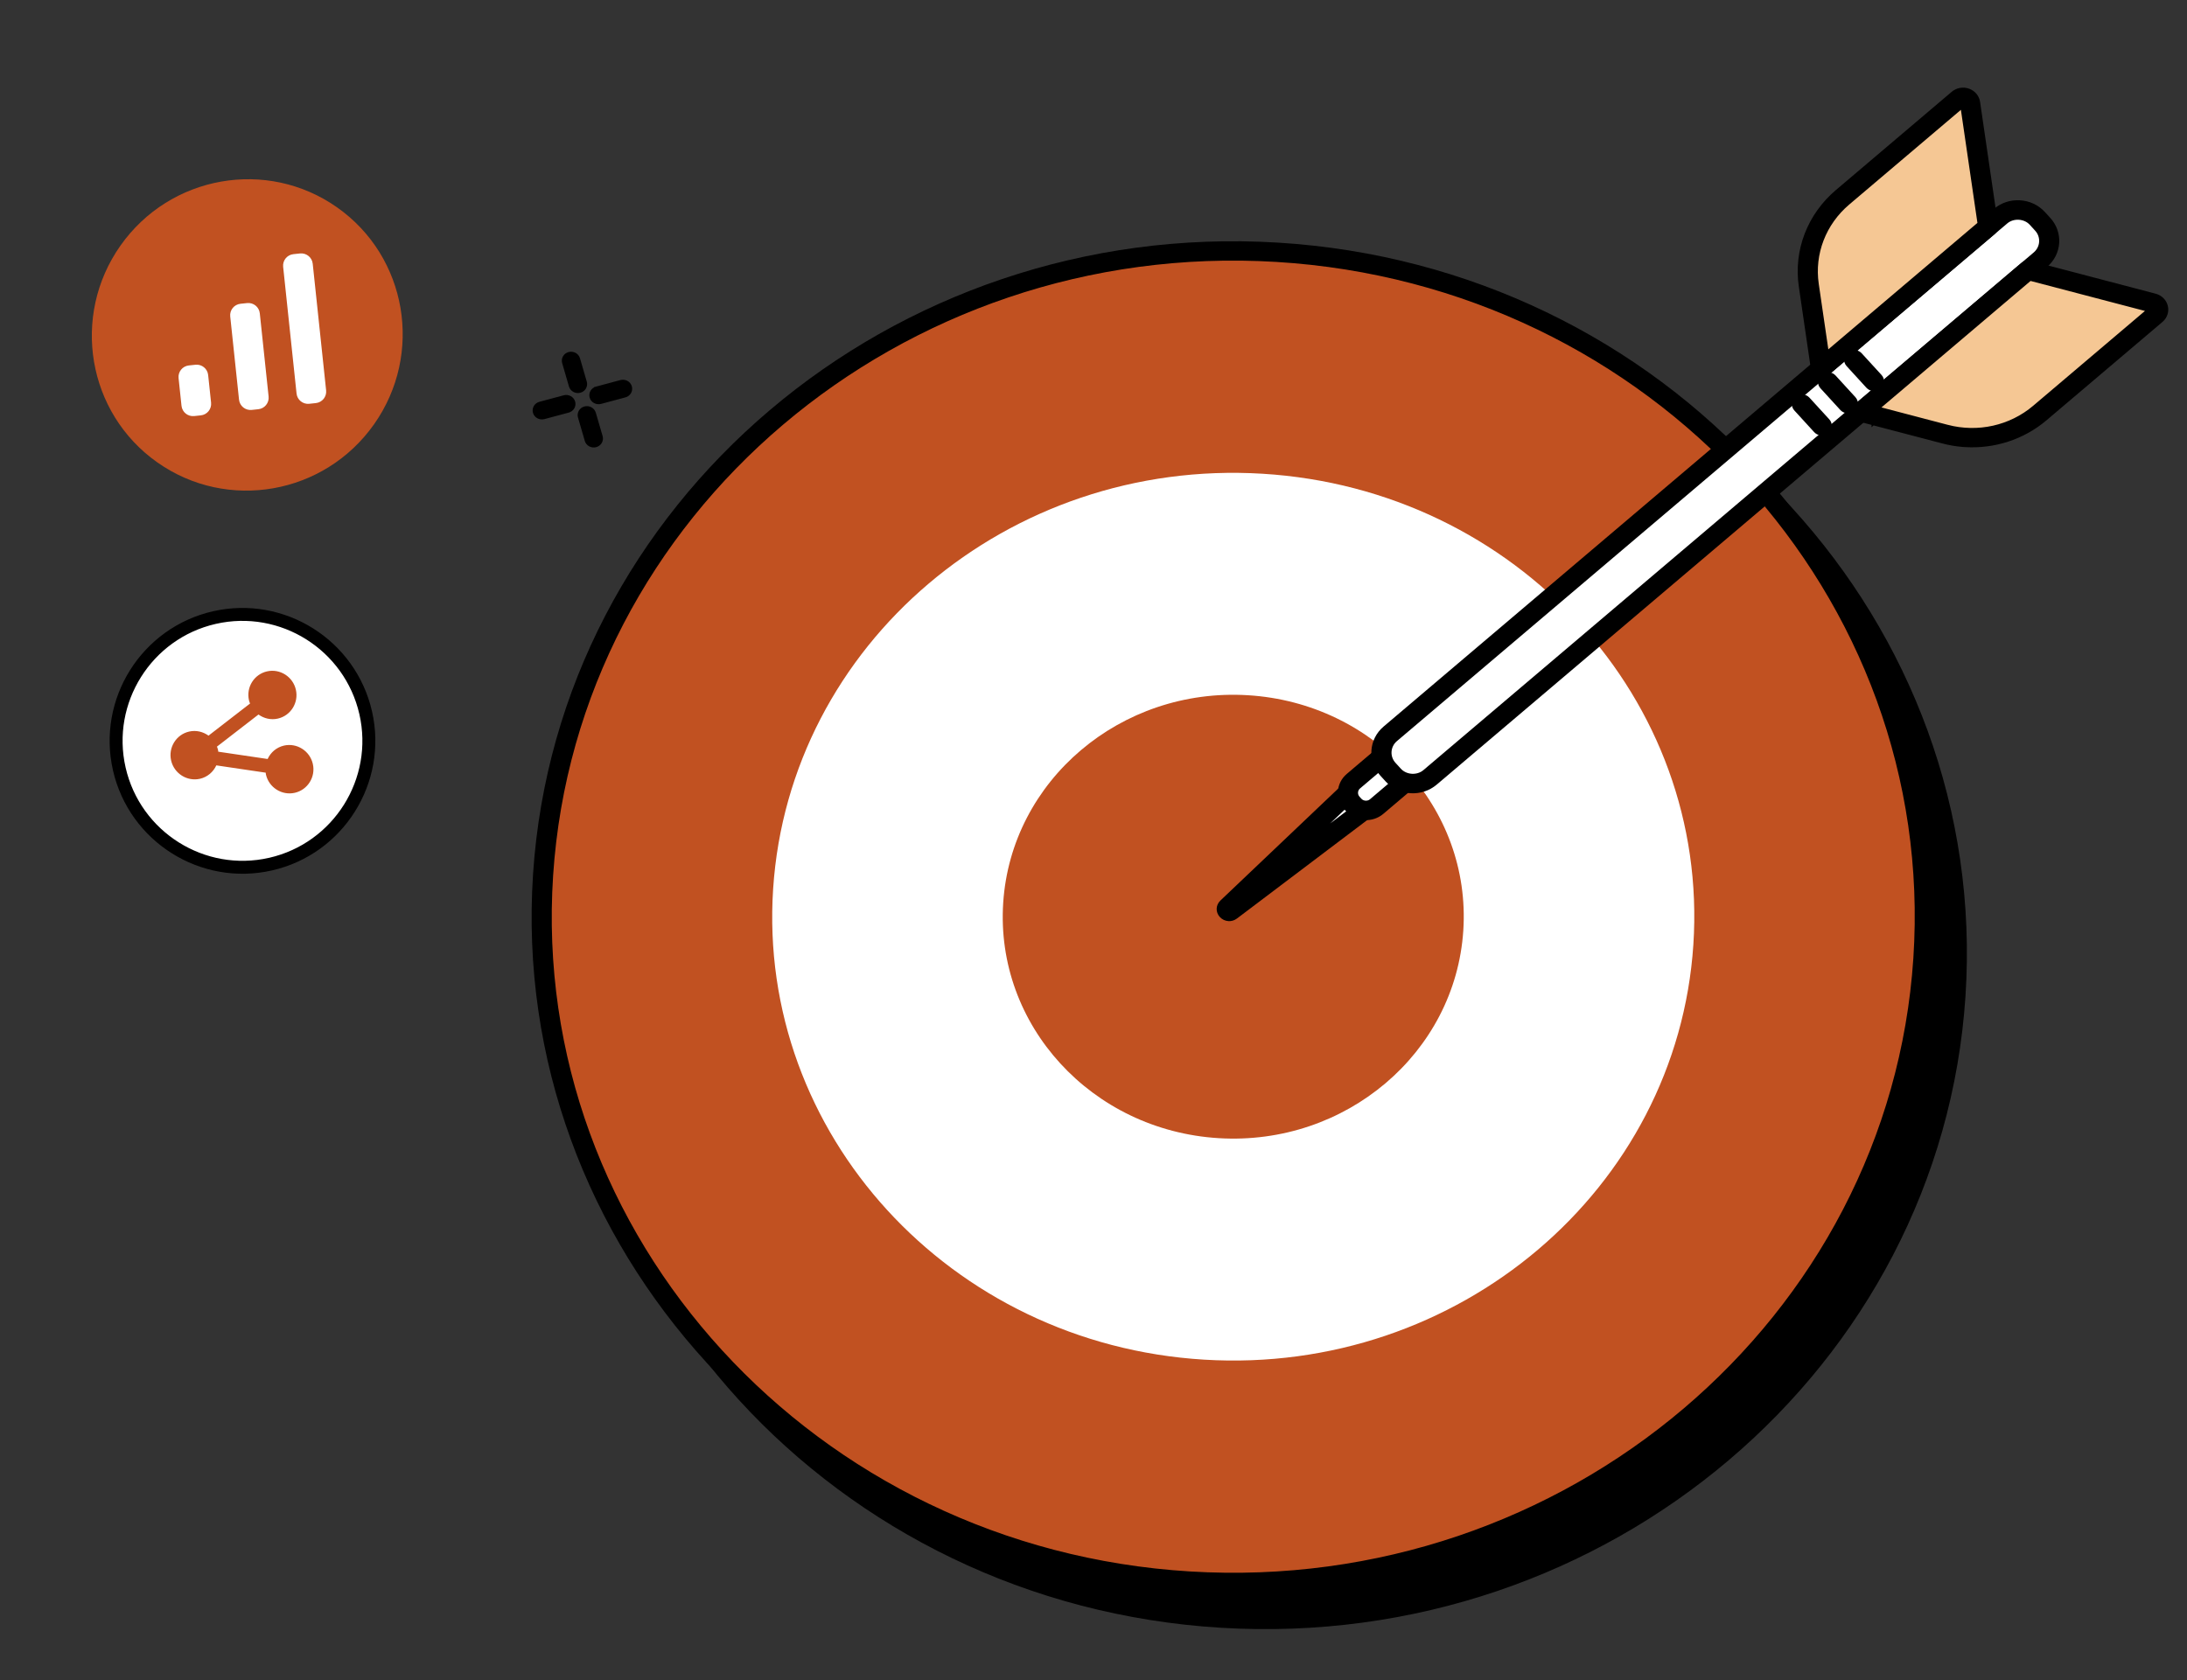 <svg width="363" height="279" viewBox="0 0 363 279" fill="none" xmlns="http://www.w3.org/2000/svg">
<rect x="0" y="0" width="363" height="279" fill="#333333" stroke="none"/>
<path d="M62.091 70.435C70.328 58.742 67.582 42.624 55.957 34.435C44.332 26.245 28.231 29.086 19.993 40.78C11.756 52.473 14.502 68.591 26.127 76.781C37.752 84.97 53.853 82.129 62.091 70.435Z" fill="#C15121"/>
<path d="M48.698 42.198L49.801 42.081C50.851 41.97 51.794 42.733 51.905 43.782L54.13 64.82C54.241 65.869 53.478 66.812 52.429 66.923L51.325 67.04C50.276 67.15 49.333 66.388 49.222 65.339L46.997 44.301C46.886 43.252 47.648 42.309 48.698 42.198Z" fill="white"/>
<path d="M41.018 50.319L39.914 50.435C38.864 50.546 38.102 51.488 38.213 52.538L39.675 66.358C39.786 67.408 40.728 68.169 41.778 68.058L42.882 67.942C43.932 67.83 44.694 66.889 44.583 65.838L43.121 52.019C43.01 50.969 42.069 50.207 41.018 50.319Z" fill="white"/>
<path d="M32.446 60.558L31.341 60.675C30.291 60.786 29.529 61.728 29.64 62.778L30.127 67.378C30.238 68.428 31.18 69.19 32.23 69.079L33.334 68.962C34.385 68.851 35.147 67.909 35.035 66.859L34.549 62.259C34.438 61.209 33.496 60.447 32.446 60.558Z" fill="white"/>
<path d="M44.923 143.466C56.215 140.887 63.278 129.635 60.696 118.333C58.115 107.032 46.868 99.961 35.576 102.54C24.283 105.119 17.221 116.372 19.802 127.673C22.383 138.975 33.63 146.045 44.923 143.466Z" fill="white"/>
<path d="M45.162 144.513C33.309 147.221 21.463 139.772 18.754 127.912C16.046 116.053 23.483 104.2 35.336 101.493C47.189 98.785 59.035 106.234 61.744 118.094C64.452 129.953 57.015 141.806 45.162 144.513ZM35.814 103.584C25.116 106.028 18.404 116.726 20.849 127.434C23.295 138.142 33.985 144.862 44.683 142.419C55.382 139.975 62.094 129.277 59.649 118.572C57.204 107.868 46.512 101.141 35.814 103.584Z" fill="black"/>
<path d="M47.136 123.788C45.886 124.074 44.923 124.928 44.421 126.015L36.226 124.803C36.209 124.7 36.21 124.601 36.187 124.5C36.144 124.31 36.074 124.137 36.008 123.963L42.904 118.63C43.803 119.281 44.955 119.572 46.113 119.308C48.259 118.821 49.603 116.668 49.109 114.507C48.616 112.345 46.469 110.983 44.322 111.467C42.175 111.954 40.831 114.107 41.325 116.268C41.368 116.457 41.438 116.631 41.504 116.805L34.608 122.138C33.709 121.487 32.557 121.195 31.399 121.46C29.253 121.947 27.909 124.1 28.402 126.261C28.896 128.422 31.043 129.784 33.19 129.301C34.439 129.015 35.403 128.161 35.905 127.074L44.1 128.286C44.116 128.389 44.116 128.488 44.139 128.589C44.633 130.751 46.78 132.113 48.927 131.629C51.073 131.142 52.417 128.989 51.923 126.828C51.43 124.667 49.283 123.305 47.136 123.788Z" fill="#C15121"/>
<path d="M94.782 64.07C94.958 64.678 95.617 65.023 96.237 64.857L96.237 64.857C96.384 64.818 96.511 64.754 96.622 64.674C96.998 64.404 97.182 63.926 97.048 63.465L97.048 63.464L95.921 59.584C95.921 59.584 95.921 59.584 95.921 59.584C95.745 58.976 95.086 58.632 94.466 58.797C93.843 58.964 93.481 59.59 93.655 60.19L93.655 60.19L94.782 64.07ZM94.782 64.07L95.134 63.979L94.782 64.07L94.782 64.07Z" fill="black" stroke="black" stroke-width="0.719"/>
<path d="M97.41 73.106C97.586 73.715 98.245 74.059 98.864 73.893L98.865 73.893C99.012 73.854 99.139 73.79 99.25 73.71C99.625 73.44 99.81 72.962 99.676 72.501L99.676 72.5L98.549 68.621C98.549 68.62 98.549 68.62 98.549 68.62C98.373 68.012 97.714 67.668 97.094 67.833C96.47 68 96.109 68.626 96.282 69.226L96.282 69.226L97.41 73.106ZM97.41 73.106L97.762 73.015L97.41 73.106L97.41 73.106Z" fill="black" stroke="black" stroke-width="0.719"/>
<path d="M90.264 69.239L90.264 69.239L94.303 68.156C94.303 68.156 94.303 68.156 94.303 68.156C94.45 68.117 94.578 68.053 94.689 67.973C95.064 67.703 95.249 67.225 95.115 66.763L95.115 66.763C94.939 66.155 94.28 65.81 93.66 65.976L93.66 65.976L89.621 67.059C89.621 67.059 89.621 67.059 89.621 67.059C89.621 67.059 89.621 67.059 89.621 67.059C88.997 67.226 88.635 67.852 88.809 68.452C88.985 69.06 89.644 69.404 90.264 69.239Z" fill="black" stroke="black" stroke-width="0.719"/>
<path d="M99.675 66.712L99.675 66.712L103.714 65.629C103.714 65.629 103.714 65.629 103.714 65.629C103.861 65.59 103.989 65.526 104.1 65.446C104.475 65.176 104.659 64.698 104.526 64.236L104.526 64.236C104.35 63.628 103.691 63.283 103.071 63.449L103.071 63.449L99.032 64.532L99.133 64.872L99.032 64.532L99.032 64.532C98.408 64.699 98.046 65.325 98.22 65.925C98.396 66.533 99.055 66.877 99.675 66.712Z" fill="black" stroke="black" stroke-width="0.719"/>
<path d="M202.748 268.648C266.012 272.492 320.551 226.219 324.563 165.294C328.575 104.369 280.541 51.863 217.276 48.018C154.011 44.174 99.473 90.448 95.461 151.373C91.449 212.298 139.483 264.804 202.748 268.648Z" fill="black"/>
<path d="M202.642 270.257C138.559 266.363 89.727 212.989 93.791 151.276C97.855 89.563 153.299 42.526 217.381 46.419C281.464 50.313 330.296 103.687 326.232 165.4C322.168 227.113 266.724 274.151 202.642 270.257ZM217.17 49.623C154.923 45.84 101.073 91.529 97.126 151.474C93.178 211.419 140.606 263.262 202.853 267.044C265.1 270.827 318.951 225.138 322.898 165.193C326.845 105.248 279.417 53.405 217.17 49.623Z" fill="black"/>
<path d="M197.432 262.512C260.696 266.356 315.235 220.083 319.247 159.158C323.258 98.233 275.224 45.727 211.96 41.883C148.695 38.038 94.157 84.312 90.145 145.237C86.133 206.162 134.167 258.668 197.432 262.512Z" fill="#C15121"/>
<path d="M197.326 264.116C133.243 260.222 84.411 206.849 88.475 145.136C92.538 83.422 147.983 36.385 212.065 40.279C276.148 44.173 324.98 97.546 320.916 159.26C316.852 220.973 261.408 268.01 197.326 264.116ZM211.854 43.487C149.607 39.704 95.757 85.393 91.809 145.338C87.862 205.283 135.29 257.126 197.537 260.908C259.784 264.691 313.634 219.002 317.582 159.057C321.529 99.112 274.101 47.269 211.854 43.487Z" fill="black"/>
<path d="M199.853 225.743C242.03 228.305 278.39 197.456 281.065 156.838C283.739 116.221 251.716 81.216 209.539 78.653C167.361 76.09 131.002 106.94 128.327 147.557C125.652 188.175 157.676 223.18 199.853 225.743Z" fill="white"/>
<path d="M202.275 188.968C223.362 190.249 241.541 174.825 242.878 154.518C244.215 134.21 228.204 116.709 207.117 115.427C186.03 114.146 167.851 129.57 166.514 149.877C165.177 170.185 181.187 187.686 202.275 188.968Z" fill="#C15121"/>
<path d="M203.743 150.652L224.772 130.661L227.523 133.665L204.28 151.238C203.881 151.539 203.382 150.999 203.748 150.653L203.743 150.652Z" fill="white"/>
<path d="M203.895 152.931C203.367 152.899 202.857 152.67 202.471 152.253C201.731 151.447 201.773 150.271 202.565 149.514L223.594 129.522C223.923 129.212 224.368 129.045 224.827 129.058C225.286 129.062 225.721 129.273 226.023 129.602L228.774 132.606C229.075 132.94 229.223 133.376 229.184 133.815C229.14 134.253 228.911 134.657 228.55 134.931L205.307 152.503C204.882 152.822 204.378 152.966 203.89 152.936L203.895 152.931ZM224.688 133.003L220.772 136.723L225.098 133.455L224.683 133.003L224.688 133.003Z" fill="black"/>
<path d="M224.719 133.684L224.404 133.34C223.429 132.272 223.536 130.644 224.643 129.702L233.425 122.252L237.283 126.469L228.501 133.919C227.394 134.86 225.699 134.758 224.724 133.689L224.719 133.684Z" fill="white"/>
<path d="M226.455 136.157C225.293 136.086 224.23 135.585 223.463 134.743L223.147 134.399C221.565 132.668 221.739 130.02 223.536 128.495L232.318 121.045C232.649 120.764 233.088 120.621 233.53 120.648C233.973 120.675 234.389 120.87 234.681 121.188L238.539 125.405C239.146 126.073 239.08 127.082 238.39 127.671L229.608 135.121C228.737 135.859 227.617 136.227 226.455 136.157ZM233.27 124.517L225.746 130.899C225.329 131.252 225.288 131.871 225.655 132.276L225.971 132.62C226.324 133.006 226.983 133.046 227.384 132.706L234.914 126.32L233.265 124.517L233.27 124.517Z" fill="black"/>
<path d="M231.264 128.693L230.369 127.712C228.791 125.986 228.964 123.358 230.756 121.837L332.06 35.887C333.852 34.366 336.583 34.532 338.161 36.258L339.056 37.239C340.634 38.964 340.461 41.592 338.669 43.113L237.364 129.064C235.573 130.584 232.842 130.419 231.264 128.693Z" fill="white"/>
<path d="M234.125 131.699C232.526 131.602 231.062 130.912 230.002 129.756L229.107 128.775C226.926 126.387 227.167 122.74 229.643 120.635L330.948 34.684C332.151 33.666 333.689 33.158 335.288 33.255C336.888 33.352 338.352 34.043 339.412 35.199L340.307 36.179C342.487 38.567 342.247 42.215 339.771 44.32L238.466 130.27C237.263 131.288 235.72 131.796 234.125 131.699ZM232.52 127.634C233.457 128.656 235.197 128.762 236.257 127.861L337.561 41.911C338.663 40.978 338.769 39.36 337.799 38.302L336.904 37.321C335.972 36.299 334.231 36.193 333.167 37.094L231.863 123.044C230.766 123.977 230.66 125.595 231.625 126.653L232.52 127.634Z" fill="black"/>
<path d="M326.287 17.234L326.287 17.235L329.226 37.351L302.769 59.799L300.933 47.232L300.222 47.339L300.933 47.232C300.173 42.026 302.182 36.793 306.291 33.307L325.528 16.985C325.528 16.985 325.528 16.985 325.528 16.985C325.823 16.736 326.244 16.935 326.287 17.234Z" fill="#F5C794" stroke="black" stroke-width="1.437"/>
<path d="M305.184 32.104L305.184 32.104L324.42 15.783C324.42 15.783 324.42 15.783 324.421 15.783C325.008 15.286 325.831 15.132 326.579 15.398C327.324 15.664 327.837 16.287 327.943 17.015L327.943 17.016L330.939 37.524C330.939 37.524 330.939 37.524 330.939 37.525C330.98 37.812 330.873 38.101 330.64 38.298L330.639 38.299L302.888 61.844C302.888 61.844 302.888 61.844 302.888 61.844C302.699 62.004 302.446 62.087 302.185 62.071C302.097 62.066 302.003 62.047 301.906 62.014C301.571 61.894 301.347 61.612 301.299 61.3C301.299 61.299 301.299 61.299 301.299 61.298L299.278 47.457C299.278 47.457 299.278 47.457 299.278 47.457C298.437 41.698 300.636 35.962 305.184 32.104ZM326.194 18.206L326.3 16.59L325.008 17.686L306.466 33.415L306.466 33.415C302.397 36.868 300.41 42.034 301.166 47.222L301.166 47.222L302.757 58.111L302.943 59.389L303.932 58.551L328.678 37.558L328.983 37.299L328.925 36.904L326.194 18.206Z" fill="black" stroke="black" stroke-width="1.437"/>
<path d="M310.364 68.063L336.776 45.654L357.166 51.006L357.168 51.006C357.54 51.103 357.587 51.503 357.357 51.698L357.356 51.699L338.119 68.021C334.008 71.509 328.342 72.781 323.046 71.389L323.045 71.389L310.364 68.063Z" fill="#F5C794" stroke="black" stroke-width="1.437"/>
<path d="M325.797 73.488C324.729 73.399 323.664 73.218 322.606 72.939L322.605 72.939L308.6 69.266C308.6 69.266 308.599 69.265 308.599 69.265C308.247 69.171 307.995 68.906 307.921 68.605C307.848 68.298 307.953 67.971 308.208 67.755L308.209 67.755L335.96 44.209C336.202 44.004 336.538 43.925 336.857 44.009L336.858 44.01L357.611 49.457C357.611 49.457 357.611 49.457 357.611 49.457C358.378 49.658 358.947 50.237 359.116 50.946L359.117 50.949C359.29 51.659 359.046 52.409 358.464 52.901L358.464 52.901L339.226 69.223L339.226 69.223C335.607 72.295 330.933 73.8 326.224 73.514L325.797 73.488ZM336.568 46.1L312.108 66.855L311.621 66.727L311.563 67.6L311.563 67.605L311.452 69.292L312.462 68.435L323.114 71.23L323.115 71.23C328.33 72.596 333.873 71.363 337.939 67.912L356.487 52.174L357.539 51.281L356.209 50.932L337.218 45.951L336.855 45.856L336.568 46.1Z" fill="black" stroke="black" stroke-width="1.437"/>
<path d="M302.275 72.294C301.848 72.268 301.431 72.087 301.124 71.753L297.822 68.143C297.215 67.475 297.282 66.461 297.972 65.877C298.667 65.289 299.723 65.353 300.33 66.02L303.632 69.631C304.24 70.298 304.173 71.313 303.483 71.897C303.135 72.191 302.698 72.319 302.275 72.294Z" fill="black"/>
<path d="M306.612 68.614C306.185 68.588 305.767 68.407 305.461 68.073L302.159 64.463C301.552 63.795 301.619 62.781 302.309 62.197C303.004 61.609 304.06 61.678 304.667 62.34L307.969 65.951C308.577 66.618 308.51 67.633 307.82 68.217C307.472 68.511 307.035 68.639 306.612 68.614Z" fill="black"/>
<path d="M310.95 64.929C310.522 64.903 310.105 64.722 309.799 64.388L306.497 60.778C305.889 60.111 305.956 59.096 306.646 58.512C307.341 57.924 308.397 57.988 309.005 58.656L312.306 62.266C312.914 62.934 312.847 63.948 312.157 64.532C311.81 64.826 311.372 64.955 310.95 64.929Z" fill="black"/>
</svg>
